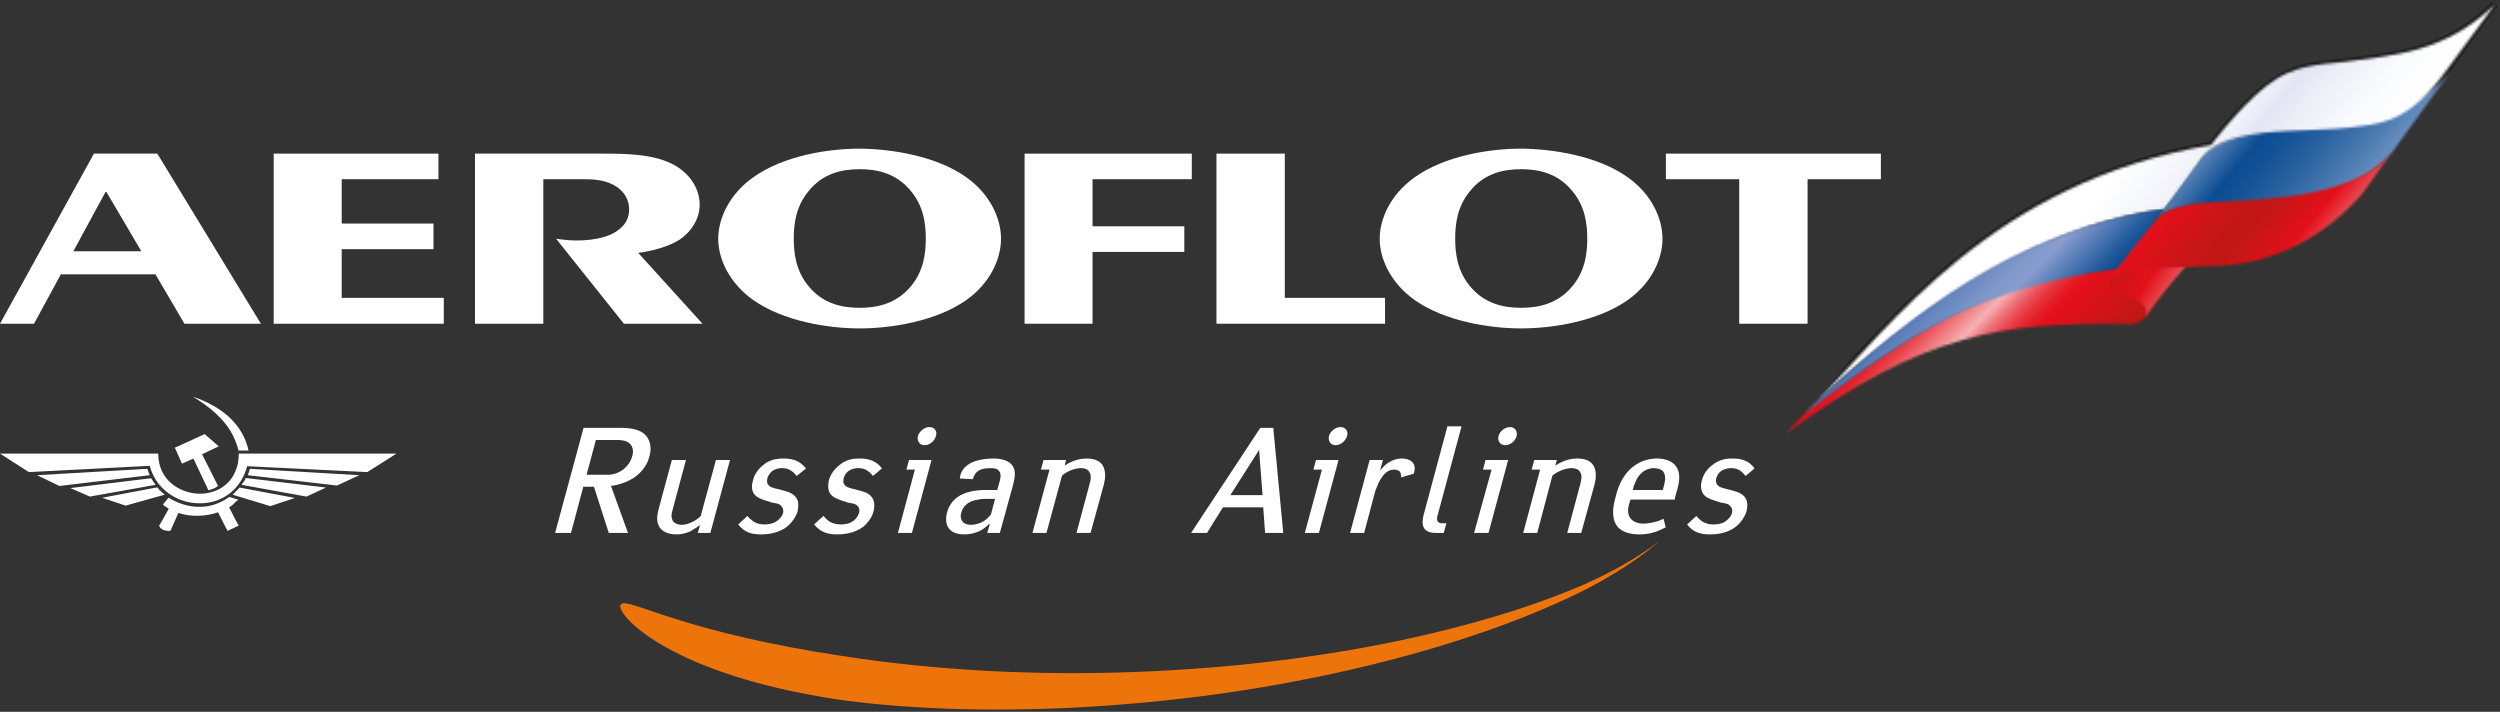 <?xml version="1.0" encoding="UTF-8"?> <svg xmlns="http://www.w3.org/2000/svg" width="1001" height="285" viewBox="0 0 1001 285" fill="none"><rect x="0" y="0" width="1001" height="285" fill="#333333" stroke="none"/><g clip-path="url(#clip0_313_560)"><path fill-rule="evenodd" clip-rule="evenodd" d="M997.68 0.711C980.237 18.181 961.412 20.381 944.397 22.57L936.041 23.627C926.916 24.592 919.118 25.188 910.4 30.883C901.686 36.101 891.558 47.93 884.649 56.676C857.55 61.483 835.024 70.218 815.738 80.741C781.73 99.978 758.294 125.333 740.85 144.141L723.852 164.245L727.054 163.356C758.294 134.073 787.691 113.075 815.738 100.417C833.192 92.115 850.196 87.276 866.724 85.542H867.206L885.11 61.911C889.71 57.554 896.603 55.788 906.72 54.926L924.656 53.62L939.796 52.748L944.863 52.298C956.795 50.537 966.907 47.93 981.158 28.683L999.999 2.44L997.68 0.711ZM871.362 74.591C871.362 74.591 866.301 81.592 865.342 82.47C849.286 84.665 832.753 89.482 815.738 96.9C794.15 106.947 772.09 120.943 749.103 140.191C765.202 122.705 786.325 101.273 815.738 84.665C834.141 74.163 856.162 65.401 882.368 60.616C880.531 62.35 871.362 74.591 871.362 74.591ZM978.416 26.933C965.08 45.302 955.863 47.93 944.397 49.253L939.796 49.67L924.206 50.537L906.243 51.848C898.906 52.748 893.395 54.043 888.768 56.676C894.793 49.253 903.951 38.328 911.765 33.056C920.056 27.816 929.696 27.372 935.646 26.494L939.33 26.06H939.796L944.863 25.632C959.109 23.871 975.181 21.248 990.82 9.874C985.298 17.753 978.416 26.933 978.416 26.933Z" fill="#20211F"></path><mask id="mask0_313_560" style="mask-type:luminance" maskUnits="userSpaceOnUse" x="714" y="105" width="161" height="69"><path d="M725.709 162.493L714.666 173.867C770.723 132.754 802.873 129.275 849.285 129.676C853.414 130.132 857.549 130.132 860.307 124.886L874.076 105.649C809.294 106.527 780.347 122.269 725.709 162.493Z" fill="white"></path></mask><g mask="url(#mask0_313_560)"><path d="M793.35 25.951L908.183 139.321L795.393 253.566L680.561 140.196L793.35 25.951Z" fill="url(#paint0_linear_313_560)"></path></g><mask id="mask1_313_560" style="mask-type:luminance" maskUnits="userSpaceOnUse" x="728" y="57" width="159" height="103"><path d="M728.63 159.21C728.625 159.286 728.597 159.372 728.592 159.459C781.956 110.603 827.306 88.565 866.582 83.845C870.24 79.477 882.372 63.243 886.019 57.976C797.275 72.758 756.537 131.568 728.63 159.21Z" fill="white"></path></mask><g mask="url(#mask1_313_560)"><path d="M782.982 -16.886L934.278 93.037L831.63 234.32L680.334 124.397L782.982 -16.886Z" fill="url(#paint1_linear_313_560)"></path></g><mask id="mask2_313_560" style="mask-type:luminance" maskUnits="userSpaceOnUse" x="722" y="83" width="145" height="83"><path d="M728.429 159.453C727.725 160.119 725.926 162.216 724.241 163.82C723.709 164.286 722.75 165.479 722.707 165.56C733.035 157.367 754.023 141.457 773.237 130.977C792.355 120.546 815.699 111.919 848.83 107.389C852.049 103.883 861.976 90.661 866.582 83.676V83.671C805.452 92.417 765.201 126.637 728.429 159.453Z" fill="white"></path></mask><g mask="url(#mask2_313_560)"><path d="M793.715 11.739L907.523 124.086L795.573 237.491L681.766 125.144L793.715 11.739Z" fill="url(#paint2_linear_313_560)"></path></g><mask id="mask3_313_560" style="mask-type:luminance" maskUnits="userSpaceOnUse" x="844" y="103" width="33" height="25"><path d="M845.141 111.773C843.304 116.569 846.063 114.396 854.343 119.224C860.796 123.12 859.393 124.887 858.916 127.07C864.899 117.891 876.37 105.2 876.37 105.2C873.498 104.225 870.415 103.818 867.342 103.818C856.7 103.818 846.214 108.717 845.141 111.773Z" fill="white"></path></mask><g mask="url(#mask3_313_560)"><path d="M853.113 88.715L886.991 110.716L866.562 142.174L832.684 120.173L853.113 88.715Z" fill="url(#paint3_linear_313_560)"></path></g><mask id="mask4_313_560" style="mask-type:luminance" maskUnits="userSpaceOnUse" x="864" y="28" width="118" height="60"><path d="M907.197 52.296C894.306 53.624 886.513 57.097 881.452 63.237L864.221 87.004C868.333 83.508 879.605 81.59 892.024 81.59H893.861H895.216C897.059 81.59 898.906 81.151 900.722 81.151C918.653 80.739 943.005 78.095 957.722 61.042L979.094 31.493L981.462 28.155C962.637 52.654 920.517 50.102 907.197 52.296Z" fill="white"></path></mask><g mask="url(#mask4_313_560)"><path d="M912.138 -29.48L1010.39 52.207L933.544 144.638L835.291 62.951L912.138 -29.48Z" fill="url(#paint4_linear_313_560)"></path></g><mask id="mask5_313_560" style="mask-type:luminance" maskUnits="userSpaceOnUse" x="881" y="1" width="119" height="62"><path d="M939.329 24.731C933.824 25.636 921.425 25.181 911.298 31.754C900.72 38.327 887.932 54.312 881.928 62.619C887.471 56.512 895.713 54.502 906.719 53.158C917.779 51.847 933.385 52.297 944.867 50.535C955.862 49.251 965.995 47.051 979.775 27.809L999.083 1.593C979.315 21.252 957.721 22.125 939.329 24.731Z" fill="white"></path></mask><g mask="url(#mask5_313_560)"><path d="M929.811 -56L1029.08 26.535L951.201 120.212L851.928 37.677L929.811 -56Z" fill="url(#paint5_linear_313_560)"></path></g><mask id="mask6_313_560" style="mask-type:luminance" maskUnits="userSpaceOnUse" x="845" y="60" width="114" height="52"><path d="M917.287 78.523C903.956 80.29 888.768 80.74 884.216 81.151C876.868 81.151 866.729 83.774 863.998 87.28C855.252 97.776 847.465 107.384 845.141 111.773C850.197 106.95 867.206 107.389 887.906 106.528C908.557 105.65 929.235 96.459 945.768 77.656L958.312 60.083C950.038 71.007 935.207 75.895 917.287 78.523Z" fill="white"></path></mask><g mask="url(#mask6_313_560)"><path d="M891.395 4.448L983.723 81.209L912.059 167.408L819.73 90.647L891.395 4.448Z" fill="url(#paint6_linear_313_560)"></path></g><path fill-rule="evenodd" clip-rule="evenodd" d="M35.994 198.831L28.207 195.428L60.519 191.483C61.093 192.42 61.652 193.249 62.307 194.122L35.994 198.831ZM122.732 198.831L130.536 195.216L98.402 191.391C98.12 192.42 97.264 193.249 96.69 194.122L122.732 198.831ZM118.051 199.378L108.253 202.657L94.338 198.441L93.135 198.051C93.595 197.693 93.975 197.319 94.338 196.831C94.928 196.371 95.389 195.704 95.942 195.216L118.051 199.378ZM143.882 190.269L134.941 194.404L99.237 190.269C99.534 189.418 99.811 188.573 100.071 187.711L143.882 190.269ZM147.074 189.028L158.74 181.621H95.59C95.59 184.26 95.205 186.514 94.338 188.475C91.916 194.761 85.809 197.785 79.707 197.693C73.698 197.509 67.58 194.404 64.854 188.671C63.901 186.568 63.348 184.363 63.348 181.621H0.002L11.56 189.028L59.961 186.514C60.893 189.971 62.605 192.984 64.854 195.216C68.707 199.281 74.245 201.519 79.707 201.519C85.061 201.643 90.501 199.66 94.338 195.336C96.419 193.087 98.012 190.166 98.966 186.671L147.074 189.028ZM94.338 208.211L91.737 203.128C92.934 202.456 93.595 201.714 94.338 200.966C94.723 200.668 95.021 200.408 95.389 200.131L94.338 199.736L91.813 198.988C87.954 201.714 83.842 203.025 79.707 202.927C75.562 202.927 71.34 201.643 67.482 199.281L65.212 202.001C65.981 202.743 66.724 203.128 67.58 203.697L64.854 208.579L63.721 210.47C63.901 211.126 64.372 211.587 64.854 211.874C65.786 212.551 67.195 212.633 68.241 212.551L71.416 205.382C73.947 206.211 76.873 206.623 79.707 206.509C82.352 206.412 84.953 205.946 87.31 205.117L91.07 212.551L94.338 211.045L95.59 210.47L94.338 208.211ZM94.338 169.77C96.782 172.674 98.592 176.262 99.534 180.401H95.503C95.205 179.171 94.82 177.952 94.338 176.825C91.645 169.694 86.085 164.616 79.707 160.374C78.856 159.891 78.092 159.344 77.247 158.878C78.092 159.165 78.856 159.441 79.707 159.712C85.511 162.07 90.68 165.267 94.338 169.77ZM83.435 196.273L77.448 183.599L72.852 185.647L70.013 179.258L79.707 174.847L81.956 173.823L87.586 178.705L80.91 181.892L87.31 194.577C86.085 195.514 84.492 196.089 83.435 196.273ZM65.981 198.051C65.597 197.785 65.212 197.411 64.854 197.113C64.101 196.463 63.429 195.796 62.985 195.135L40.892 199.302L50.299 202.456L65.981 198.051ZM59.961 190.269C59.587 189.418 59.316 188.573 59.018 187.711L14.855 190.269L23.785 194.577L59.961 190.269Z" fill="white"></path><path fill-rule="evenodd" clip-rule="evenodd" d="M337.488 262.696C352.048 264.983 379.96 268.592 414.147 269.334C448.248 270.191 488.352 268.202 526.246 262.539C564.14 257.05 599.649 247.806 624.885 237.84C650.293 228.271 664.512 216.609 664.442 216.55C664.583 216.626 649.779 230.124 622.858 241.704C596.198 253.734 558.591 265.265 518.974 272.71C479.39 280.367 437.893 283.862 404.128 284.074C370.374 284.464 344.147 281.429 334.962 279.982C303.192 275.246 280.124 266.89 266.046 258.844C251.833 250.742 247.102 243.427 248.57 241.997C250.147 240.311 257.229 243.73 271.557 248.163C285.906 252.666 307.754 258.275 337.488 262.696Z" fill="#ED740B"></path><path fill-rule="evenodd" clip-rule="evenodd" d="M177.692 129.619V119.258H136.817V99.761H173.568V89.509H136.817V71.757H175.557V61.51H109.588V129.619H177.692Z" fill="white"></path><path fill-rule="evenodd" clip-rule="evenodd" d="M217.544 129.619V71.757H233.556C238.422 71.757 242.925 72.12 247.038 74.862C250.019 76.981 251.894 80.015 251.894 83.765C251.894 86.897 250.783 90.132 246.664 92.744C241.283 96.25 231.925 96.727 226.046 96.011L222.681 95.616L249.807 129.619H281.269L255.529 101.24C260.146 100.731 267.537 98.9 272.024 96.011C277.394 92.37 280.152 87.011 280.152 81.987C280.152 76.374 277.129 70.272 270.285 66.251C262.151 61.64 251.037 61.51 240.785 61.51H190.189V129.619H217.544Z" fill="white"></path><path fill-rule="evenodd" clip-rule="evenodd" d="M437.454 129.619V100.867H474.199V90.614H437.454V71.757H477.19V61.51H410.246V129.619H437.454Z" fill="white"></path><path fill-rule="evenodd" clip-rule="evenodd" d="M514.438 61.507H487.072V129.616H554.569V119.261H514.438V61.507Z" fill="white"></path><path fill-rule="evenodd" clip-rule="evenodd" d="M667.02 71.754H696.378V129.616H723.754V71.754H753.097V61.507H667.02V71.754Z" fill="white"></path><path fill-rule="evenodd" clip-rule="evenodd" d="M609.046 59.517C596.306 59.517 578.429 62.399 566.427 70.994C556.917 77.746 552.43 87.391 552.43 95.611C552.43 103.75 556.917 113.379 566.427 120.126C578.429 128.606 596.306 131.495 609.046 131.495C621.78 131.495 639.77 128.606 651.762 120.126C661.272 113.379 665.656 103.75 665.656 95.611C665.656 87.391 661.272 77.746 651.762 70.994C639.77 62.399 621.78 59.636 609.046 59.517ZM609.046 123.247C602.283 123.247 594.29 121.746 588.405 114.371C583.528 108.373 582.661 101.491 582.661 95.611C582.661 89.51 583.528 82.742 588.405 76.748C594.29 69.238 602.283 67.748 609.046 67.748C615.9 67.748 623.796 69.238 629.767 76.748C634.644 82.742 635.538 89.51 635.538 95.611C635.538 101.491 634.644 108.373 629.767 114.371C623.796 121.746 615.9 123.247 609.046 123.247Z" fill="white"></path><path fill-rule="evenodd" clip-rule="evenodd" d="M344.19 59.517C331.461 59.517 313.596 62.399 301.598 70.994C292.078 77.746 287.58 87.391 287.58 95.611C287.58 103.75 292.078 113.379 301.598 120.126C313.596 128.606 331.461 131.495 344.19 131.495C356.93 131.495 374.937 128.606 386.939 120.126C396.422 113.379 400.806 103.75 400.806 95.611C400.806 87.391 396.422 77.746 386.939 70.994C374.937 62.399 356.93 59.636 344.19 59.517ZM344.19 123.247C337.438 123.247 329.446 121.746 323.577 114.371C318.706 108.373 317.822 101.491 317.822 95.611C317.822 89.51 318.706 82.742 323.577 76.748C329.446 69.238 337.438 67.748 344.19 67.748C351.051 67.748 358.946 69.238 364.933 76.748C369.81 82.742 370.688 89.51 370.688 95.611C370.688 101.491 369.81 108.373 364.933 114.371C358.946 121.746 351.051 123.247 344.19 123.247Z" fill="white"></path><path fill-rule="evenodd" clip-rule="evenodd" d="M13.617 129.62L24.363 109.842H62.24L73.853 129.62H104.464L62.988 61.506H37.612L0 129.62H13.617ZM29.359 100.613L42.24 76.879H42.624L56.599 100.613H29.359Z" fill="white"></path><path fill-rule="evenodd" clip-rule="evenodd" d="M286.653 184.192L280.579 206.572C279.836 207.461 278.671 208.209 277.609 208.772C275.983 209.661 274.369 210.132 272.862 210.132C271.383 210.132 270.071 209.525 269.454 208.631C269.015 207.889 268.576 206.697 269.177 204.621L274.65 184.192H269.015L263.699 203.884C263.249 205.667 262.518 208.772 264.127 211.146C265.027 212.489 266.966 213.969 270.933 213.969C272.575 213.969 274.212 213.687 276.303 212.787C277.609 212.018 279.088 211.146 280.286 210.251L279.403 213.378H284.426L292.3 184.192H286.653Z" fill="white"></path><path fill-rule="evenodd" clip-rule="evenodd" d="M322.712 187.576C321.368 185.804 319.737 184.921 319.433 184.764C317.542 183.756 315.456 183.588 313.651 183.588C311.733 183.588 309.354 183.756 306.705 185.354C304.77 186.715 302.418 188.763 301.54 192.188C300.749 194.702 301.069 196.615 301.969 197.812C302.993 199.161 304.77 199.877 306.277 200.327L309.078 201.237C310.541 201.535 312.042 201.535 312.914 202.689C313.364 203.302 313.841 204.049 313.521 205.518C313.072 206.851 312.21 207.729 311.441 208.33C310.416 209.235 308.618 209.988 306.119 209.988C304.488 209.988 303.15 209.658 301.822 208.921C300.652 208.038 299.752 207.295 299.292 206.569L295.574 209.988C298.257 213.505 301.54 213.971 304.77 213.971C306.986 213.971 311.441 213.684 315.153 210.866C317.212 209.1 318.707 206.851 319.314 204.933C319.612 203.426 319.899 201.237 319.168 199.877C318.117 197.812 315.754 196.934 314.41 196.615L312.329 196.029C309.685 195.428 308.498 195.135 307.891 194.388C307.311 193.965 306.856 193.071 307.311 191.299C307.577 190.562 308.2 189.359 309.354 188.476C310.845 187.576 312.21 187.441 313.234 187.441C314.557 187.441 315.754 187.744 316.789 188.476C317.683 189.061 318.409 189.814 319.011 190.562L322.712 187.576Z" fill="white"></path><path fill-rule="evenodd" clip-rule="evenodd" d="M353.102 187.576C351.898 185.804 350.284 184.921 349.85 184.764C348.073 183.756 345.981 183.588 344.215 183.588C342.172 183.588 339.917 183.756 337.251 185.354C335.317 186.715 332.943 188.763 331.903 192.188C331.356 194.702 331.616 196.615 332.505 197.812C333.545 199.161 335.491 199.877 336.796 200.327L339.457 201.237C340.947 201.535 342.443 201.535 343.467 202.689C343.917 203.302 344.356 204.049 343.917 205.518C343.467 206.851 342.6 207.729 341.988 208.33C340.947 209.235 339.181 209.988 336.65 209.988C335.024 209.988 333.702 209.658 332.207 208.921C331.014 208.038 330.277 207.295 329.687 206.569L325.98 209.988C328.831 213.505 332.077 213.971 335.317 213.971C337.555 213.971 341.988 213.684 345.705 210.866C347.764 209.1 349.254 206.851 349.704 204.933C350.148 203.426 350.284 201.237 349.552 199.877C348.663 197.812 346.284 196.934 344.822 196.615L342.735 196.029C340.194 195.428 339.045 195.135 338.422 194.388C337.853 193.965 337.408 193.071 337.853 191.299C338.14 190.562 338.585 189.359 339.917 188.476C341.261 187.576 342.735 187.441 343.608 187.441C345.109 187.441 346.284 187.744 347.331 188.476C348.23 189.061 348.945 189.814 349.552 190.562L353.102 187.576Z" fill="white"></path><path fill-rule="evenodd" clip-rule="evenodd" d="M363.975 184.192L362.912 188.034H366.321L359.531 213.378H365.134L372.986 184.192H363.975ZM367.529 174.568C367.047 176.633 368.261 178.258 370.206 178.258C372.281 178.258 374.184 176.633 374.774 174.568C375.354 172.623 374.184 170.997 372.097 170.997C370.206 170.997 368.125 172.623 367.529 174.568Z" fill="white"></path><path fill-rule="evenodd" clip-rule="evenodd" d="M419.005 213.376L425.242 190.417C427.198 188.764 430.151 187.442 432.807 187.442C434.73 187.442 435.787 188.173 436.215 189.062C437.115 190.417 436.665 192.617 436.345 193.516L431.024 213.376H436.665L441.991 193.96C442.604 191.582 442.875 188.764 441.553 186.407C440.361 184.478 438.155 183.589 435.017 183.589C433.126 183.589 429.859 184.028 426.277 186.407L426.878 184.19H417.824L416.799 188.032H420.213L413.396 213.376H419.005Z" fill="white"></path><path fill-rule="evenodd" clip-rule="evenodd" d="M233.663 171.306L222.262 213.377H228.623L233.554 194.878H237.819L243.753 213.377H244.203H251.442L244.636 194.558C247.757 194.227 251.908 192.775 254.417 190.846C257.207 188.765 259.326 185.806 260.025 182.707C260.925 179.716 260.508 176.632 258.746 174.568C256.351 171.587 251.604 171.306 248.191 171.306H244.203H233.663ZM244.203 190.082H243.162H234.866L238.589 176.166H244.203H247.036C247.925 176.166 250.721 176.166 252.211 177.667C253.089 178.551 253.837 180.03 253.219 182.403C252.639 184.625 251.442 186.408 249.686 187.882C247.757 189.361 245.682 189.968 244.203 190.082Z" fill="white"></path><path fill-rule="evenodd" clip-rule="evenodd" d="M391.579 196.339C385.662 196.935 380.758 199.298 379.138 205.383C378.98 206.099 378.834 206.7 378.834 207.296V208.331C378.98 211.599 381.197 213.972 386.095 213.972C387.862 213.972 389.639 213.685 391.579 212.905C391.747 212.905 391.883 212.791 392.159 212.645C394.099 211.745 395.556 210.255 396.028 209.811H396.321L395.302 213.376H400.341L405.522 194.557C406.264 191.582 406.99 188.617 405.354 186.407C404.01 184.326 400.623 183.589 397.968 183.589C395.432 183.589 393.21 183.887 391.579 184.326C386.415 185.648 384.464 188.764 384.313 191.582L389.52 191.874C389.932 190.417 390.555 189.36 391.579 188.617C392.771 187.745 394.549 187.442 396.776 187.442C397.968 187.442 399.426 187.577 400.027 188.617C400.927 189.663 400.623 191.148 400.341 192.492L399.285 196.188H395.139C393.936 196.188 392.63 196.188 391.579 196.339ZM391.579 209.659C390.685 209.984 389.802 210.13 388.902 210.13C387.743 210.13 386.252 209.984 385.375 208.775C384.627 207.73 384.464 206.7 384.925 205.221C385.223 204.05 385.803 202.853 387.277 201.677C388.16 201.075 389.352 200.328 391.579 200.051C392.321 199.878 393.21 199.737 394.262 199.737H398.418L396.776 205.947C395.882 207.15 394.993 207.887 393.936 208.635C393.069 209.101 392.321 209.523 391.579 209.659Z" fill="white"></path><path fill-rule="evenodd" clip-rule="evenodd" d="M526.924 184.192L525.894 188.034H529.302L522.453 213.378H528.094L535.941 184.192H526.924ZM532.126 174.568C531.665 176.633 532.847 178.258 534.792 178.258C536.699 178.258 538.785 176.633 539.365 174.568C539.978 172.623 538.785 170.997 536.699 170.997C534.792 170.997 532.679 172.623 532.126 174.568Z" fill="white"></path><path fill-rule="evenodd" clip-rule="evenodd" d="M548.409 184.192L540.568 213.378H546.204L550.658 196.612C551.384 194.704 552.11 192.775 553.162 191.301C554.939 188.473 556.998 188.034 558.201 188.034C558.949 188.034 559.827 188.169 560.417 188.765C560.84 189.221 561.019 190.082 561.019 191.15L566.058 189.665C567.072 186.717 566.058 185.064 564.292 184.192C563.365 183.753 562.336 183.585 561.306 183.585C558.044 183.585 554.809 185.357 552.566 188.473L553.736 184.192H548.409Z" fill="white"></path><path fill-rule="evenodd" clip-rule="evenodd" d="M579.547 170.705L570.226 205.385C569.511 208.041 568.151 213.378 574.832 213.378H578.089L579.124 209.525H577.504C574.697 209.525 575.423 207.147 575.558 206.572L585.198 170.705H579.547Z" fill="white"></path><path fill-rule="evenodd" clip-rule="evenodd" d="M594.789 184.192L593.798 188.034H597.222L590.227 213.378H596.003L603.865 184.192H594.789ZM599.991 174.568C599.536 176.633 600.739 178.258 602.668 178.258C604.754 178.258 606.672 176.633 607.263 174.568C607.707 172.623 606.504 170.997 604.613 170.997C602.522 170.997 600.598 172.623 599.991 174.568Z" fill="white"></path><path fill-rule="evenodd" clip-rule="evenodd" d="M615.511 213.376L621.58 190.417C623.639 188.764 626.614 187.442 629.275 187.442C631.193 187.442 632.26 188.173 632.689 189.062C633.723 190.417 632.992 192.617 632.84 193.516L627.519 213.376H633.127L638.46 193.96C639.056 191.582 639.354 188.764 638.026 186.407C636.866 184.478 634.601 183.589 631.512 183.589C629.437 183.589 626.457 184.028 622.756 186.407L623.352 184.19H614.324L613.278 188.032H616.676L609.881 213.376H615.511Z" fill="white"></path><path fill-rule="evenodd" clip-rule="evenodd" d="M702.486 187.576C701.326 185.804 699.847 184.921 699.375 184.764C697.457 183.756 695.561 183.588 693.762 183.588C691.659 183.588 689.454 183.756 686.804 185.354C684.723 186.715 682.355 188.763 681.472 192.188C680.697 194.702 681.163 196.615 682.035 197.812C682.93 199.161 684.864 199.877 686.208 200.327L689.02 201.237C690.483 201.535 692 201.535 692.835 202.689C693.474 203.302 693.762 204.049 693.474 205.518C693.036 206.851 692.152 207.729 691.383 208.33C690.483 209.235 688.706 209.988 686.056 209.988C684.387 209.988 683.222 209.658 681.737 208.921C680.562 208.038 679.7 207.295 679.239 206.569L675.527 209.988C678.199 213.505 681.472 213.971 684.723 213.971C687.102 213.971 691.383 213.684 695.089 210.866C697.181 209.1 698.628 206.851 699.24 204.933C699.69 203.426 699.847 201.237 699.121 199.877C698.211 197.812 695.669 196.934 694.379 196.615L692.266 196.029C689.795 195.428 688.581 195.135 687.839 194.388C687.373 193.965 686.804 193.071 687.237 191.299C687.535 190.562 687.947 189.359 689.329 188.476C690.781 187.576 692.266 187.441 693.171 187.441C694.661 187.441 695.669 187.744 696.85 188.476C697.609 189.061 698.335 189.814 698.953 190.562L702.486 187.576Z" fill="white"></path><path fill-rule="evenodd" clip-rule="evenodd" d="M476.912 213.376H483.285L489.652 203.14H505.8L506.542 213.376H513.814L509.821 171.305H504.629L476.912 213.376ZM492.621 198.263L504.022 180.338H504.153L505.524 198.263H492.621Z" fill="white"></path><path fill-rule="evenodd" clip-rule="evenodd" d="M652.901 200.053H670.501L670.961 198.118C672.132 194.227 673.313 190.256 671.27 186.999C669.482 184.192 665.933 183.585 663.386 183.585C659.641 183.585 656.043 184.918 653.182 187.443C649.308 190.846 647.715 195.43 646.815 199.299C645.937 202.41 645.027 207.146 647.395 210.554C649.617 213.502 653.637 213.968 656.434 213.968C658.715 213.968 660.812 213.648 662.98 212.906C664.139 212.489 665.624 211.882 666.951 211.145L666.095 207.731C664.73 208.333 663.7 208.772 662.215 209.102C660.834 209.346 659.528 209.66 658.054 209.66C655.848 209.66 653.914 208.918 652.901 207.601C651.264 205.667 651.996 202.692 652.456 201.234L652.901 200.053ZM653.773 196.189L654.065 194.878C654.678 193.36 655.404 190.998 657.306 189.361C658.558 188.142 660.481 187.443 662.215 187.443C663.7 187.443 665.169 187.882 665.933 188.765C667.244 190.559 666.648 193.073 666.095 195.002L665.77 196.189H653.773Z" fill="white"></path></g><defs><linearGradient id="paint0_linear_313_560" x1="751.918" y1="97.846" x2="819.7" y2="164.765" gradientUnits="userSpaceOnUse"><stop stop-color="#C01715"></stop><stop offset="0.3" stop-color="#E3101A"></stop><stop offset="0.333" stop-color="#E5212A"></stop><stop offset="0.4" stop-color="#EA4D54"></stop><stop offset="0.491" stop-color="#F29397"></stop><stop offset="0.529" stop-color="#F5B2B5"></stop><stop offset="0.532" stop-color="#F4ADB1"></stop><stop offset="0.57" stop-color="#EF7E83"></stop><stop offset="0.608" stop-color="#EB565D"></stop><stop offset="0.645" stop-color="#E73840"></stop><stop offset="0.681" stop-color="#E5222B"></stop><stop offset="0.716" stop-color="#E3141E"></stop><stop offset="0.747" stop-color="#E3101A"></stop><stop offset="1" stop-color="#C01715"></stop></linearGradient><linearGradient id="paint1_linear_313_560" x1="724.326" y1="48.429" x2="891.048" y2="169.56" gradientUnits="userSpaceOnUse"><stop stop-color="white"></stop><stop offset="0.34" stop-color="white"></stop><stop offset="0.54" stop-color="white"></stop><stop offset="0.91" stop-color="#D2D9EF"></stop><stop offset="1" stop-color="#D2D9EF"></stop></linearGradient><linearGradient id="paint2_linear_313_560" x1="753.745" y1="84.24" x2="845.893" y2="175.205" gradientUnits="userSpaceOnUse"><stop stop-color="#0C4C92"></stop><stop offset="0.13" stop-color="#0C4C92"></stop><stop offset="0.224" stop-color="#3869A8"></stop><stop offset="0.331" stop-color="#6485BD"></stop><stop offset="0.414" stop-color="#7F97CA"></stop><stop offset="0.462" stop-color="#899DCF"></stop><stop offset="0.516" stop-color="#5F82BB"></stop><stop offset="0.598" stop-color="#235B9D"></stop><stop offset="0.637" stop-color="#0C4C92"></stop><stop offset="0.917" stop-color="#0C4C92"></stop><stop offset="1" stop-color="#0C4C92"></stop></linearGradient><linearGradient id="paint3_linear_313_560" x1="841.618" y1="103.613" x2="877.898" y2="127.173" gradientUnits="userSpaceOnUse"><stop stop-color="#C01715"></stop><stop offset="0.468" stop-color="#E3101A"></stop><stop offset="1" stop-color="#F5B2B5"></stop></linearGradient><linearGradient id="paint4_linear_313_560" x1="874.016" y1="16.986" x2="974.568" y2="100.585" gradientUnits="userSpaceOnUse"><stop stop-color="#D2DCF1"></stop><stop offset="0.073" stop-color="#D2DCF1"></stop><stop offset="0.107" stop-color="#C4D2EA"></stop><stop offset="0.17" stop-color="#A0B7D9"></stop><stop offset="0.256" stop-color="#658CBC"></stop><stop offset="0.361" stop-color="#145296"></stop><stop offset="0.371" stop-color="#0C4C92"></stop><stop offset="0.43" stop-color="#145296"></stop><stop offset="0.522" stop-color="#2A62A0"></stop><stop offset="0.635" stop-color="#4D7CB1"></stop><stop offset="0.765" stop-color="#7FA0C9"></stop><stop offset="0.907" stop-color="#BECDE7"></stop><stop offset="0.949" stop-color="#D2DCF1"></stop><stop offset="1" stop-color="#D2DCF1"></stop></linearGradient><linearGradient id="paint5_linear_313_560" x1="894.777" y1="-5.912" x2="989.498" y2="72.838" gradientUnits="userSpaceOnUse"><stop stop-color="white"></stop><stop offset="0.174" stop-color="white"></stop><stop offset="0.24" stop-color="#F9FAFD"></stop><stop offset="0.327" stop-color="#E9EBF6"></stop><stop offset="0.354" stop-color="#E2E5F4"></stop><stop offset="0.434" stop-color="#EDEFF8"></stop><stop offset="0.574" stop-color="#FAFBFD"></stop><stop offset="0.7" stop-color="white"></stop><stop offset="1" stop-color="white"></stop></linearGradient><linearGradient id="paint6_linear_313_560" x1="858.095" y1="49.652" x2="943.224" y2="120.428" gradientUnits="userSpaceOnUse"><stop stop-color="#F5B2B5"></stop><stop offset="0.056" stop-color="#F5B2B5"></stop><stop offset="0.108" stop-color="#EF7E84"></stop><stop offset="0.162" stop-color="#EA4F56"></stop><stop offset="0.21" stop-color="#E62D35"></stop><stop offset="0.25" stop-color="#E41821"></stop><stop offset="0.276" stop-color="#E3101A"></stop><stop offset="0.412" stop-color="#CC1517"></stop><stop offset="0.517" stop-color="#C01715"></stop><stop offset="0.593" stop-color="#CC1517"></stop><stop offset="0.692" stop-color="#E3101A"></stop><stop offset="0.829" stop-color="#EE7779"></stop><stop offset="0.891" stop-color="#F3A8A6"></stop><stop offset="1" stop-color="#F5B2B5"></stop></linearGradient><clipPath id="clip0_313_560"><rect width="1000.08" height="284.108" fill="white"></rect></clipPath></defs></svg> 